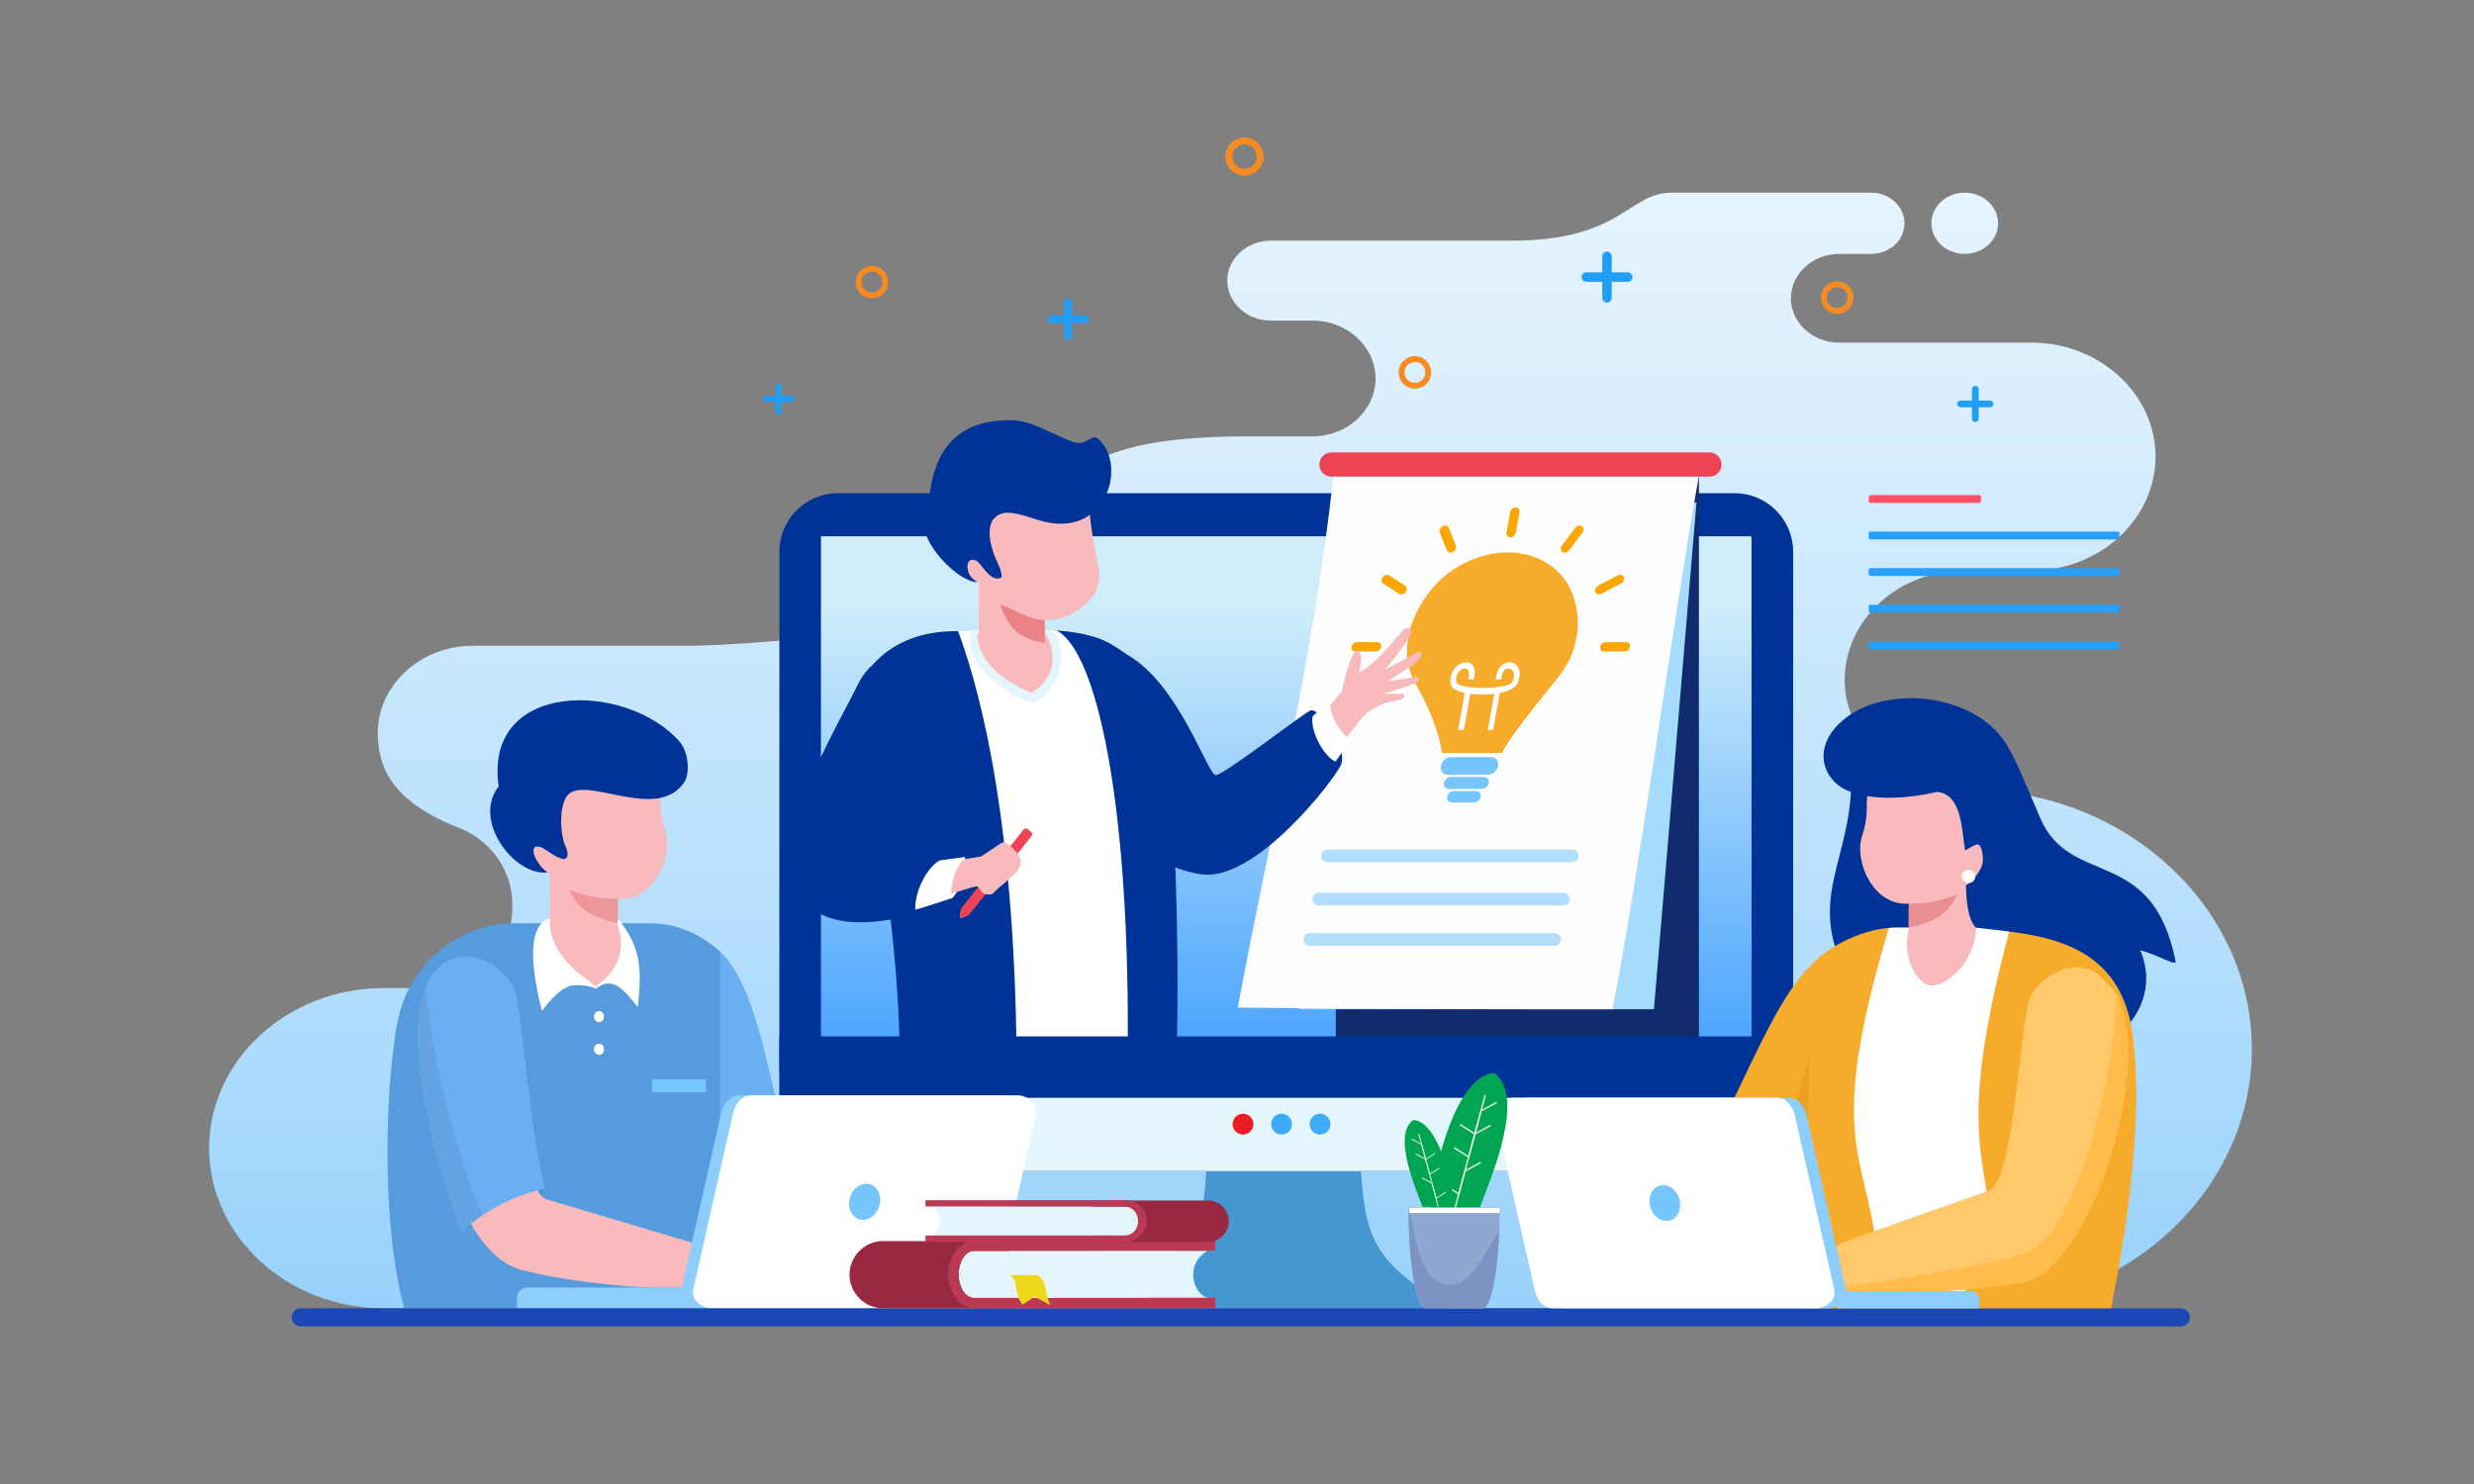 <?xml version="1.0" encoding="utf-8"?>
<!-- Generator: Adobe Illustrator 26.0.1, SVG Export Plug-In . SVG Version: 6.00 Build 0)  -->
<svg version="1.1" id="Layer_1" xmlns="http://www.w3.org/2000/svg" xmlns:xlink="http://www.w3.org/1999/xlink" x="0px" y="0px"
	 viewBox="0 0 3000 1800" style="enable-background:new 0 0 3000 1800;" xml:space="preserve">
<rect x="0" y="0" width="3000" height="1800" fill="#808080" stroke="none"/>
<style type="text/css">
	
		.st0{clip-path:url(#SVGID_00000049929166882039995040000000465621722516227254_);fill:url(#SVGID_00000139980794298981888190000006053267316957465500_);}
	.st1{fill-rule:evenodd;clip-rule:evenodd;fill:#003398;}
	
		.st2{clip-path:url(#SVGID_00000073722538590752626950000015444351460137453446_);fill:url(#SVGID_00000090280658895187043040000010915785514052860578_);}
	.st3{fill-rule:evenodd;clip-rule:evenodd;fill:#102B6E;}
	.st4{fill:none;stroke:#102B6E;stroke-width:0.5;stroke-miterlimit:22.926;}
	.st5{fill-rule:evenodd;clip-rule:evenodd;fill:#4596D1;}
	.st6{fill-rule:evenodd;clip-rule:evenodd;fill:#E4F5FB;}
	.st7{fill-rule:evenodd;clip-rule:evenodd;fill:#EE4354;}
	.st8{fill-rule:evenodd;clip-rule:evenodd;fill:#A5DBFD;}
	.st9{fill-rule:evenodd;clip-rule:evenodd;fill:#FDFDFD;}
	.st10{fill-rule:evenodd;clip-rule:evenodd;fill:#B2DEFC;}
	.st11{fill-rule:evenodd;clip-rule:evenodd;fill:#FFFFFF;}
	.st12{fill-rule:evenodd;clip-rule:evenodd;fill:#F8BABC;}
	.st13{fill-rule:evenodd;clip-rule:evenodd;fill:#EA8287;}
	.st14{fill-rule:evenodd;clip-rule:evenodd;fill:#F7AB2B;}
	.st15{fill-rule:evenodd;clip-rule:evenodd;fill:#76C5FB;}
	.st16{fill-rule:evenodd;clip-rule:evenodd;fill:#FCA700;}
	.st17{fill-rule:evenodd;clip-rule:evenodd;fill:#6AAFF1;}
	.st18{fill-rule:evenodd;clip-rule:evenodd;fill:#ED979B;}
	.st19{fill-rule:evenodd;clip-rule:evenodd;fill:#F7AAAC;}
	.st20{fill-rule:evenodd;clip-rule:evenodd;fill:#E88E92;}
	.st21{fill-rule:evenodd;clip-rule:evenodd;fill:#8CCDFB;}
	.st22{fill-rule:evenodd;clip-rule:evenodd;fill:#1A47B6;}
	.st23{fill-rule:evenodd;clip-rule:evenodd;fill:#ECA01F;}
	.st24{fill-rule:evenodd;clip-rule:evenodd;fill:#EB8E91;}
	.st25{fill-rule:evenodd;clip-rule:evenodd;fill:#FFC86B;}
	.st26{fill-rule:evenodd;clip-rule:evenodd;fill:#FFBC4A;}
	.st27{fill-rule:evenodd;clip-rule:evenodd;fill:#992842;}
	.st28{fill-rule:evenodd;clip-rule:evenodd;fill:#BA3954;}
	.st29{fill-rule:evenodd;clip-rule:evenodd;fill:#EFD817;}
	.st30{fill-rule:evenodd;clip-rule:evenodd;fill:#90A7D1;}
	.st31{fill-rule:evenodd;clip-rule:evenodd;fill:#7C93C3;}
	.st32{fill-rule:evenodd;clip-rule:evenodd;fill:#00A551;}
	.st33{fill:#CBE6D2;}
	.st34{fill-rule:evenodd;clip-rule:evenodd;fill:#64A4E2;}
	.st35{fill-rule:evenodd;clip-rule:evenodd;fill:#EC1C24;}
	.st36{fill-rule:evenodd;clip-rule:evenodd;fill:#3DABF9;}
	.st37{fill-rule:evenodd;clip-rule:evenodd;fill:#FF5269;}
	.st38{fill-rule:evenodd;clip-rule:evenodd;fill:#26A0F8;}
	.st39{fill-rule:evenodd;clip-rule:evenodd;fill:#219EF8;}
	.st40{fill:#F68C21;}
</style>
<g>
	<defs>
		<path id="SVGID_1_" d="M532.46,1198.47h-67.6c-116.23,0-211.32,87.38-211.32,194.18c0,106.8,95.09,194.19,211.32,194.19h1923.56
			c188.21,0,342.19-141.5,342.19-314.44c0-172.94-153.98-314.44-342.19-314.44c-79.57,0-151.55-59.83-151.55-132.95
			c0-73.12,65.11-132.95,144.68-132.95h81.83c82.73,0,150.42-62.2,150.42-138.23c0-76.02-67.69-138.22-150.42-138.22h-233.17
			c-32.22,0-58.57-24.21-58.57-53.81c0-29.6,26.35-53.81,58.57-53.81h38.81c22.23,0,40.42-16.71,40.42-37.13v-0.01
			c0-20.42-18.19-37.14-40.42-37.14h-145.48c0,0-42.6,0-96.24,0c-53.64,0-59.62,58.23-195.12,58.23c-209.46,0-81.77,0-291.23,0
			c-29,0-52.74,21.81-52.74,48.46v0c0,26.65,23.74,48.46,52.74,48.46h50.66c42.02,0,76.41,31.6,76.41,70.22
			c0,38.62-34.39,70.21-76.41,70.21h-76.22c-205.83,0-234.91,49.43-270.95,147.74c-36.05,98.31-401.55,106.23-401.55,106.23H573.29
			c-63.34,0-115.16,47.62-115.16,105.82c0.26,37.83,13.2,81.88,98.18,114.98c38.62,15.04,64.97,51.62,64.97,92.62
			C621.28,1152.67,593.38,1198.47,532.46,1198.47z M2382.45,307.98c-22.33,0-40.42-16.63-40.42-37.13
			c0-20.52,18.09-37.14,40.42-37.14c22.32,0,40.42,16.62,40.42,37.14C2422.86,291.35,2404.77,307.98,2382.45,307.98z"/>
	</defs>
	<clipPath id="SVGID_00000029730728893875428330000001270759185385818250_">
		<use xlink:href="#SVGID_1_"  style="overflow:visible;"/>
	</clipPath>
	
		<linearGradient id="SVGID_00000013903835419899989360000012405201334055933611_" gradientUnits="userSpaceOnUse" x1="1492.074" y1="3267.541" x2="1492.074" y2="75.871">
		<stop  offset="0" style="stop-color:#1E9DF8"/>
		<stop  offset="8.519948e-03" style="stop-color:#209EF8"/>
		<stop  offset="0.373" style="stop-color:#77C4FB"/>
		<stop  offset="0.671" style="stop-color:#B6DFFD"/>
		<stop  offset="0.888" style="stop-color:#DDF0FE"/>
		<stop  offset="1" style="stop-color:#ECF7FF"/>
	</linearGradient>
	
		<rect x="253.54" y="233.7" style="clip-path:url(#SVGID_00000029730728893875428330000001270759185385818250_);fill:url(#SVGID_00000013903835419899989360000012405201334055933611_);" width="2477.07" height="1353.13"/>
</g>
<path class="st1" d="M1015.95,598.22H2103.5c38.98,0,70.88,31.89,70.88,70.88v680.49c0,38.98-31.89,70.88-70.88,70.88H1015.95
	c-38.98,0-70.88-31.9-70.88-70.88V669.09C945.07,630.11,976.96,598.22,1015.95,598.22"/>
<g>
	<defs>
		<path id="SVGID_00000048484170524640928160000006718347921659257522_" d="M996.6,650.46h1126.24c0.6,0,1.1,0.5,1.1,1.1v715.56
			c0,0.6-0.5,1.1-1.1,1.1H996.6c-0.6,0-1.1-0.5-1.1-1.1V651.56C995.51,650.95,996,650.46,996.6,650.46"/>
	</defs>
	<clipPath id="SVGID_00000080205715333102921400000015244592789170733238_">
		<use xlink:href="#SVGID_00000048484170524640928160000006718347921659257522_"  style="overflow:visible;"/>
	</clipPath>
	
		<linearGradient id="SVGID_00000032645639875880337320000008894518424771326893_" gradientUnits="userSpaceOnUse" x1="1559.728" y1="1321.221" x2="1559.728" y2="739.933">
		<stop  offset="0" style="stop-color:#3D9DFF"/>
		<stop  offset="1" style="stop-color:#CEECFA"/>
	</linearGradient>
	
		<rect x="995.51" y="650.46" style="clip-path:url(#SVGID_00000080205715333102921400000015244592789170733238_);fill:url(#SVGID_00000032645639875880337320000008894518424771326893_);" width="1128.44" height="717.76"/>
</g>
<rect x="1620.06" y="578.19" class="st3" width="439.88" height="683.84"/>
<rect x="1620.06" y="578.19" class="st4" width="439.88" height="683.84"/>
<path class="st5" d="M1463.44,1409.52c-4.99,97.29-18.2,121.89-109.74,177.34h202.88h202.89
	c-91.54-55.44-104.75-80.04-109.74-177.34l-93.15-7.9L1463.44,1409.52z"/>
<path class="st6" d="M2174.38,1303v46.58c0,38.98-31.89,70.88-70.88,70.88H1015.95c-38.98,0-70.88-31.9-70.88-70.88V1303H2174.38z"
	/>
<rect x="945.07" y="1257.07" class="st1" width="1229.31" height="74.47"/>
<path class="st7" d="M1614.58,578.19h458.26c8.11,0,14.74-6.63,14.74-14.74c0-8.11-6.63-14.74-14.74-14.74h-458.26
	c-8.11,0-14.74,6.63-14.74,14.74C1599.84,571.56,1606.48,578.19,1614.58,578.19"/>
<polygon class="st8" points="1575.36,1224.15 2005.59,1224.15 2057.19,609.39 1626.26,609.39 "/>
<path class="st9" d="M1616.81,578.19c-24.66,224.98-73.53,416.85-115.85,643.93c151.45,2.03,303.7,2.03,454.35,2.03
	c32.99-167.13,72.91-469.16,104.63-645.96H1616.81z"/>
<path class="st10" d="M1599.06,1083.08h296.75c4.19,0,7.63,3.43,7.63,7.63l0,0c0,4.2-3.43,7.63-7.63,7.63h-296.75
	c-4.2,0-7.63-3.43-7.63-7.63l0,0C1591.43,1086.51,1594.86,1083.08,1599.06,1083.08"/>
<path class="st10" d="M1588.29,1131.92h296.75c4.2,0,7.63,3.43,7.63,7.63v0c0,4.2-3.44,7.63-7.63,7.63h-296.75
	c-4.2,0-7.63-3.43-7.63-7.63v0C1580.66,1135.35,1584.09,1131.92,1588.29,1131.92"/>
<path class="st1" d="M1314.09,916.86c27.95,61.36,62.63,131.67,142.64,143.59c64.9,9.67,159.88-112.5,169.22-132.43
	c9.34-19.93-26.13-71.98-37.57-65.96c-11.45,6.03-105.53,78.66-114.12,78.11c-10.04-0.65-44.29-109.6-106.44-145.46
	C1358.12,789.12,1302.06,890.46,1314.09,916.86"/>
<path class="st1" d="M1159.15,765.54c-39.47,0-73.32,12.13-97.22,36.89c-33.27,34.46,24.54,267.12,28.63,455.8
	c112.23,0,224.46,0,336.69,0c2.03-83.74,0.34-281.15-18.54-423.08c-11.08-17.47-36.81-39.76-62.36-54.34
	C1301.5,755.2,1213.93,765.54,1159.15,765.54"/>
<path class="st11" d="M1281.42,764.68c49.01,26.51,87.23,208.26,86.16,492.39h-135.12c-5.17-297.38-52.09-440.9-70.68-491.54
	C1201.67,762.89,1231.92,760.48,1281.42,764.68"/>
<path class="st6" d="M1178.39,764.43c31.47-2.03,59.1-3.28,99.69-0.02c11.95,16.21,16.4,67.16-24.63,88.22
	C1219.3,846.15,1164.06,800.26,1178.39,764.43"/>
<path class="st11" d="M1281.77,771.07c-2.92-2.9-5.95-5.3-9.09-7.08c1.78,0.13,3.58,0.26,5.41,0.41
	C1279.42,766.22,1280.67,768.48,1281.77,771.07"/>
<path class="st12" d="M1332.55,692.05c5.56,35.32-36.87,62.23-65.67,59.88v16.16l2.88,3.9c16.91,33.33-1.28,59.06-18.76,68.05
	c-27.35-9.81-65.16-34.89-65.77-69.78l1.77-2.16v-61.9c-2.06-0.61-4.29-1.47-6.34-2.67c-6.35-3.7-8.82-12.72-7.12-22.04
	c1.7-9.31,15.24-3.02,15.24-3.02h0c-11.75-27.62-26.79-51.44,3.49-66.79c30.27-15.35,91.33-14.2,91.33-14.2l40.87-3.42
	C1314.57,609.09,1328.87,668.64,1332.55,692.05"/>
<path class="st13" d="M1273.63,752.27c-2.29-0.05-4.55-0.16-6.74-0.34l0,0c-18.16-0.31-37.22-12.64-54.11-18.8
	c0,0,8.56,30.23,30.16,39.76c9.5,4.19,17.72,5.98,23.95,6.67v-27.64l6.53,0.15L1273.63,752.27z"/>
<path class="st1" d="M1207.77,626.52c-14.87,11.6-4.54,42.16-0.33,50.95c4.57,9.55,9.37,21.98,6.06,23.43
	c-12.92,5.64-23.64-17.98-29.75-20.9c-2.05-0.98-5.98-1.45-7.66-0.18c-5.7,4.3-2.59,17.87,3.93,22.42c1.92,1.34,4.87,3.95,4.87,3.95
	c-26.21-0.72-88.35-63.23-58.13-101.52c7.36-75.86,50.97-96.17,101.33-94.88c19.66,0.5,38.08,11.5,57.9,19.89
	c7.83,3.31,14.18,6.89,20.06,7.47c14.43,1.43,17.64-12.12,26.27-4.25c35.42,32.31,8.33,123.96-73.6,97.71
	C1231.94,622.02,1218.27,618.32,1207.77,626.52"/>
<path class="st1" d="M1150.76,868.35c14.42-29.67-1.77-60.71-32.32-73.77h0c-30.56-13.05-63.47,5.41-77.89,35.08
	c-28.3,58.22-110.91,190.58-70.33,256.06c32.92,53.11,122.22,27.53,142.78,22c20.57-5.53,32.97-70.23,32.97-70.23
	s-61.26,1.49-68.14-14.47C1066.42,996.6,1140.65,889.15,1150.76,868.35"/>
<path class="st11" d="M1139.34,1043.61c-17.34,10.36-30.54,40.19-29.42,59.82c4.68-0.9,44.97-14.27,44.97-14.27
	c14.07-15.95,18.75-36.51,15.07-49.65L1139.34,1043.61z"/>
<path class="st7" d="M1245.91,1005.6l4.45,3.49c1.47,1.15,1.73,3.3,0.57,4.76l-75.22,95.14c-1.16,1.46-9.99,5.68-11.45,4.53
	c-1.47-1.15,0.65-10.92,1.8-12.38l75.08-94.96C1242.3,1004.71,1244.44,1004.45,1245.91,1005.6"/>
<path class="st12" d="M1168.32,1042.37l21.24-3.5l24.27-16.1c0,0,3.42-2.75,8.09,0.85c35.28,27.15,4.07,37.12-19.18,61.28
	c-10.78,0.27-9.62,0.31-16.92-9.5c-1.42-1.91-32.45,8.94-32.45,8.94C1152.91,1077.91,1155.43,1056.6,1168.32,1042.37"/>
<path class="st11" d="M1591.62,869.11c-3,18.83,14.56,49.21,27.9,54.6c1.49-2.65,10.41-14.15,16.32-22.98
	c12.69-18.97-17.27-58.62-26.05-49.82L1591.62,869.11z"/>
<path class="st14" d="M1718.92,833.88c13.79,23.94,26.65,55.89,29.46,79.37c0.16,0,0.36,0,0.52,0c24.11,0,48.27,0,72.38,0
	c5.59-11.6,22.64-34.41,38.22-54.29c15.56-19.85,29.66-36.86,29.38-36.75c11.62-14.99,19.03-27.87,23.19-51.14
	c4.16-23.26-1.94-53.13-17.12-71.39c-15.16-18.24-38.66-29.59-66.84-29.59c-28.17,0-55.74,11.35-77.44,29.59
	c-21.7,18.25-38.48,48.17-42.64,71.39c-4.16,23.22-1.37,35.96,4.79,50.92C1715.02,826,1716.35,829.87,1718.92,833.88"/>
<path class="st11" d="M1818.27,809.97c2.45-3.51,5.74-5.76,9.84-6.51c2.69-0.47,5.35-0.05,7.56,1.07c2.29,1.17,4.1,3.04,5.34,5.3
	c1.4,2.61,2.01,5.65,1.77,8.84c-0.16,3.61-1.3,7.31-3.01,10.8c-2.59,5.27-10.89,8.91-21.14,10.99c-2.65,14.96-5.35,29.88-8,44.8
	c-2.17,0-4.34,0-6.51,0c2.61-14.57,5.23-29.13,7.84-43.73c-9.48,1.22-19.93,1.25-29.06,0.07c-2.61,14.56-5.23,29.13-7.8,43.66
	c-2.33,0-4.66,0-6.95,0c2.65-14.92,5.34-29.85,8-44.8c-9.57-2.08-16.48-5.73-17.2-10.99c-0.48-3.5-0.3-7.2,0.81-10.8
	c0.98-3.19,2.65-6.23,4.98-8.84c2.01-2.26,4.5-4.12,7.23-5.3c2.65-1.11,5.42-1.54,7.96-1.07c3.82,0.75,6.35,3.01,7.52,6.51
	c1.28,3.83,0.8,8.59-0.2,12.78c-0.16,0.54-0.28,1.07-0.4,1.61c-2.25-0.18-4.42-0.39-6.63-0.61c0.08-0.5,0.24-1,0.36-1.5
	c0.64-2.65,1.16-6.08,0.32-8.48c-0.56-1.61-1.64-2.54-3.37-2.86c-1.33-0.25-2.82,0-4.18,0.57c-1.56,0.68-3.01,1.75-4.14,3.04
	c-1.4,1.54-2.37,3.33-2.93,5.19c-0.76,2.43-0.8,4.94-0.52,7.26c1.36,9.88,63.2,9.87,68.08,0c1.15-2.33,1.95-4.83,2.09-7.26
	c0.1-1.86-0.2-3.65-1-5.19c-0.68-1.29-1.73-2.36-3.1-3.04c-1.13-0.57-2.53-0.82-3.98-0.57c-1.81,0.32-3.3,1.25-4.38,2.86
	c-1.69,2.4-2.41,5.83-2.73,8.48c-0.04,0.5-0.12,1-0.16,1.5c-2.33,0.21-4.58,0.43-6.83,0.61c0.04-0.54,0.14-1.07,0.2-1.61
	C1814.39,818.56,1815.62,813.8,1818.27,809.97"/>
<path class="st15" d="M1759.88,918.22c15.96,0,31.95,0,47.95,0c5.95,0,9.89,4.87,8.84,10.77l0,0c-1.08,5.91-6.75,10.77-12.7,10.77
	c-16,0-31.99,0-47.95,0c-5.91,0-9.93-4.87-8.84-10.77l0,0C1748.22,923.08,1753.97,918.22,1759.88,918.22"/>
<path class="st15" d="M1759.55,942.41c13.3,0,26.61,0,39.95,0c3.98,0,6.63,3.29,5.91,7.26l0,0c-0.68,4.01-4.54,7.26-8.52,7.26
	c-13.34,0-26.65,0-39.95,0c-4.02,0-6.67-3.26-5.99-7.26l0,0C1751.68,945.7,1755.54,942.41,1759.55,942.41"/>
<path class="st15" d="M1763.01,959.55c8.92,0,17.84,0,26.81,0c3.82,0,6.43,3.11,5.71,6.94l0,0c-0.68,3.83-4.38,6.94-8.16,6.94
	c-8.96,0-17.93,0-26.85,0c-3.82,0-6.39-3.11-5.71-6.94l0,0C1755.54,962.66,1759.19,959.55,1763.01,959.55"/>
<path class="st16" d="M1918.31,638.24L1918.31,638.24c2.45,1.54,2.71,5.06,0.68,7.73c-5.45,7.17-10.88,14.3-16.27,21.47
	c-2.04,2.7-5.67,3.65-8.08,2.08l0,0c-2.41-1.54-2.76-5.04-0.72-7.73c5.4-7.15,10.82-14.31,16.24-21.47
	C1912.2,637.6,1915.85,636.66,1918.31,638.24 M1749.43,638.24L1749.43,638.24c2.98-1.57,6.28-0.65,7.36,2.08
	c2.82,7.15,5.67,14.32,8.56,21.47c1.08,2.68-0.48,6.19-3.5,7.73l0,0c-2.97,1.57-6.28,0.63-7.36-2.08
	c-2.86-7.17-5.72-14.31-8.56-21.47C1744.87,643.29,1746.41,639.78,1749.43,638.24z M1676.52,700.04L1676.52,700.04
	c2.05-2.68,5.72-3.63,8.12-2.07c6.4,4.13,12.82,8.3,19.25,12.42c2.41,1.54,2.69,5.05,0.72,7.73l0,0c-2.09,2.72-5.75,3.65-8.2,2.07
	c-6.39-4.11-12.83-8.22-19.21-12.38C1674.79,706.23,1674.47,702.76,1676.52,700.04z M1969.02,700.04L1969.02,700.04
	c1.09,2.72-0.49,6.18-3.5,7.77c-7.88,4.14-15.79,8.27-23.63,12.38c-3.01,1.58-6.35,0.65-7.4-2.07l0,0
	c-1.09-2.68,0.49-6.18,3.45-7.73c7.88-4.1,15.79-8.29,23.67-12.42C1964.59,696.41,1967.94,697.36,1969.02,700.04z M1976.54,784.49
	L1976.54,784.49c-0.56,3.11-3.58,5.69-6.71,5.69c-8.28,0-16.52,0-24.8,0c-3.13,0-5.22-2.58-4.66-5.69l0,0
	c0.57-3.11,3.54-5.65,6.71-5.65c8.24,0,16.48,0,24.76,0C1974.97,778.84,1977.1,781.38,1976.54,784.49z M1674.92,784.49
	L1674.92,784.49c-0.56,3.11-3.58,5.69-6.71,5.69c-8.28,0-16.56,0-24.8,0c-3.09,0-5.14-2.58-4.58-5.69l0,0
	c0.56-3.11,3.54-5.65,6.63-5.65c8.24,0,16.52,0,24.8,0C1673.39,778.84,1675.48,781.38,1674.92,784.49z M1837.92,615.59
	L1837.92,615.59c3.1,0,5.18,2.57,4.62,5.69c-1.49,8.27-2.97,16.53-4.42,24.8c-0.55,3.12-3.58,5.66-6.67,5.66l0,0
	c-3.18,0-5.21-2.54-4.66-5.66c1.46-8.26,2.93-16.53,4.42-24.8C1831.77,618.16,1834.79,615.59,1837.92,615.59z"/>
<path class="st12" d="M1626.94,839.31c1.87-8.65,9.73-42.86,16.11-48.61c3.26-2.93,4.03-1.61,5.48,0.26
	c1.26,1.63,2.34,6.06,1.98,9.09c-0.75,6.34-1.24,12.12-2.2,15.54c19.29-10.1,37.77-33.77,51.88-49.98
	c5.73-6.59,14.85-5.88,9.34,5.88c-4.51,9.62-30.26,41.01-30.26,41.01l38.41-20.79c6.76-3.66,6.72,4.65,3.49,8.15
	c-5.29,5.73-38.29,26.35-38.29,26.35l36.16-5.3c0,0,3.69,3.87-0.8,6.57c-4.5,2.7-39.17,13.84-39.17,13.84l23.42,0.46
	c0,0,2.2,4.73-3.72,6.58c-3.15,0.99-11.32,1.93-19.13,4.51c-6.83,2.25-13.42,6.12-15.9,7.61c-13.85,8.31-20.42,22.04-30.25,33.58
	c-5.32-4.08-18.7-19.64-20.61-38.78L1626.94,839.31z"/>
<path class="st17" d="M873.33,1154.12c73.46,70.52,58.82,306.63,152.18,336.05c0,0,66.68,15.41,62.19,35
	c-4.5,19.6-13.18,26.99-13.18,26.99s-78.55,7.15-144.53-6.67c-37.11-7.77-42.59-56.63-56.66-62.3
	c-39.09-15.74-59.8-173.85-59.8-173.85L873.33,1154.12z"/>
<g>
	<defs>
		<path id="SVGID_00000168109949362878374080000011382745512284679574_" d="M786.82,1119.87H624.52
			c-71.22,0-130.84,52.5-142.62,120.96c-1.23,0-6.59,45.18-6.97,49.12c-8.01,84.5-8.63,207.96,15.16,296.87h381.6l1.64-209.68
			v-223.02C848.14,1132.78,822.11,1119.87,786.82,1119.87"/>
	</defs>
	
		<use xlink:href="#SVGID_00000168109949362878374080000011382745512284679574_"  style="overflow:visible;fill-rule:evenodd;clip-rule:evenodd;fill:#569BDD;"/>
	<clipPath id="SVGID_00000172401230129162217710000011259380583926192303_">
		<use xlink:href="#SVGID_00000168109949362878374080000011382745512284679574_"  style="overflow:visible;"/>
	</clipPath>
</g>
<path class="st12" d="M800.74,966.29c-0.67,15.27,1.68,28.95,5.29,39.3c11.33,32.49-13.47,88.39-56.87,84.68l0.15,29.6h-0.68
	c19.21,22.57-4.48,76.11-26.29,76.28c-18.81,0.14-53.26-40.46-55.67-76.28v-60.69c-2.14-0.66-2.23-0.24-6.59-2.9
	c-4.36-2.66-26.3-24.34-24.53-34.46c1.77-10.12,21.97-11.29,21.97-11.29l4.66-4.1c-12.19-30-21.46-30.54,9.95-47.21
	c31.42-16.67,94.78-15.42,94.78-15.42l32.79,9.83L800.74,966.29z"/>
<path class="st18" d="M749.16,1090.33l0.15,29.24c-6.38-0.94-16.84-3.35-30.02-9.44c-22.41-10.36-28.75-30.76-28.75-30.76
	c17.53,6.7,33.73,10.48,52.58,10.82L749.16,1090.33z"/>
<path class="st19" d="M959.12,1421.99c0,0,44.85-0.43,59.37,5.07c14.51,5.5,19.75,13.07,19.75,13.07l14.83,3.71
	c0,0,2.8,11.11,0,11.11c-2.8,0-81.53,7.41-81.53,7.41l-16.78-2.16c0,0,5.5-25.11,3.73-30c-1.77-4.89-10.2-10.4-10.2-10.4
	L959.12,1421.99z"/>
<path class="st12" d="M607.07,1221.43c-15.43-34.27-51.47-74.03-68.28-40.41l0,0c-19.89,19.89-24.08,22.64-24.55,49.05
	c-1.46,81.69,29.54,287.39,119,310.47c47.96,12.37,129.72,22.98,183.55,21.13c21.74-0.74,45.7,7.71,54.23,1.31
	c29.64-22.23-3.62-47.36-3.62-47.36s-186.13-55.31-205.07-61.08C630.93,1444.98,617.89,1245.45,607.07,1221.43"/>
<path class="st20" d="M878.84,1484.15c0,0-9.15,12.69-11.24,29.72c-2.09,17.03,1.79,25.9,1.79,25.9
	c44.92,3.6,135.13,0.22,134.96,0.19c-3.03-0.46,4.2-6.93-5.47-11.9c-6.95-3.58-29.85-4.72-37.9-10.08
	C925.25,1494.24,901.22,1498.9,878.84,1484.15"/>
<path class="st21" d="M896.9,1328.56h322.4c12.43,0,25.35,10.48,22.61,22.6l-48.18,213.08c-2.74,12.13-10.17,22.61-22.61,22.61
	h-322.4c-12.43,0-25.35-10.48-22.61-22.61l48.18-213.08C877.03,1339.04,884.46,1328.56,896.9,1328.56"/>
<path class="st11" d="M911.35,1328.56h322.4c12.44,0,25.35,10.48,22.61,22.6l-48.18,213.08c-2.74,12.13-10.17,22.61-22.61,22.61
	h-322.4c-12.43,0-25.35-10.48-22.61-22.61l48.18-213.08C891.48,1339.04,898.91,1328.56,911.35,1328.56"/>
<path class="st15" d="M1055.26,1436.54c9.74,3.13,14.6,15.15,10.84,26.84c-3.76,11.69-14.7,18.63-24.45,15.5
	c-9.74-3.13-14.59-15.15-10.84-26.84C1034.58,1440.35,1045.52,1433.41,1055.26,1436.54"/>
<path class="st21" d="M639.34,1561.68h190.18l18.05,25.18H626.75v-12.59C626.75,1567.34,632.43,1561.68,639.34,1561.68"/>
<path class="st1" d="M686.04,967.74c-9.23,17.38-5.21,48.26-0.82,57.43c6.28,13.13,1.65,18.38-3.83,16.51
	c-12.16-4.16-15.81-9.48-24.92-13.83c-2.14-1.02-6.52-1.82-8-0.19c-6.05,6.69,7.24,25.5,15.35,30.53
	c-39.73,4.69-91.85-62.82-59.11-104.31c-18.65-129.44,154.94-127.69,219.31-54.36c11.11,12.65,12.66,38.75,5.96,48.94
	c-30.52,46.39-108.46-1.61-136.53,12.12C690.31,962.12,687.79,964.44,686.04,967.74"/>
<path class="st22" d="M364.69,1586.86h2279.8c6.05,0,11,4.95,11,11c0,6.04-4.95,10.99-11,10.99H364.69c-6.05,0-11-4.95-11-10.99
	C353.7,1591.81,358.65,1586.86,364.69,1586.86"/>
<path class="st14" d="M2196.32,1170.57c-72.62,69.71-119.92,285.27-212.21,314.35c0,0-8.57,21.6-4.13,40.97
	c4.45,19.38,13.03,26.68,13.03,26.68s77.65,7.07,142.88-6.59c36.69-7.68,42.1-55.99,56.01-61.59
	c38.64-15.56,59.12-171.86,59.12-171.86L2196.32,1170.57z"/>
<path class="st23" d="M1978.71,1513.43c-0.03,4.1-1.42,0.71,1.28,12.46c2.69,11.75,13.02,26.68,13.02,26.68s77.65,7.06,142.88-6.59
	c36.68-7.68,53.7-37.2,67.6-42.8c16.8-6.76,8.04-139.32,20.57-153.7l1.83-8.17l-26.71-84.36c0,0-39.76,203.47-118.99,227.99
	C2000.95,1509.47,1997.18,1509.2,1978.71,1513.43"/>
<path class="st1" d="M2242.31,908.27c18.73,136.64-73.09,178.8,16.81,305.17c0,0,55.06-60.61,78.65-64.89
	c23.58-4.28,26.72-78.43,26.72-82.23c0-3.8-20.99-151.62-20.99-151.62L2242.31,908.27z"/>
<g>
	<defs>
		<path id="SVGID_00000157285686183611568200000012893460164989961379_" d="M2297.58,1125.23h140.04
			c70.4,0,134.58,48.71,146.23,116.39c23.24,129.59-22.57,333.28-23.73,345.22h-366.61l-1.62-207.28l4.42-208.99
			C2218.04,1146.28,2262.69,1125.23,2297.58,1125.23"/>
	</defs>
	
		<use xlink:href="#SVGID_00000157285686183611568200000012893460164989961379_"  style="overflow:visible;fill-rule:evenodd;clip-rule:evenodd;fill:#F7AB2B;"/>
	<clipPath id="SVGID_00000139267072088805137660000017816871587746603654_">
		<use xlink:href="#SVGID_00000157285686183611568200000012893460164989961379_"  style="overflow:visible;"/>
	</clipPath>
</g>
<path class="st11" d="M2396.19,1125.23c-22.79,63.53-52.64,20.96-81.69,0c-5.64,0-14.84-0.38-24.06,0.28
	c-81.7,272.91-21.48,272.91-12.75,412.86l79.93,40.15c17.82-10.85,42.28-20.63,60.1-31.48c2.74-142.38-54.8-143.48,19.91-421.81
	H2396.19z"/>
<path class="st12" d="M2263.66,973.41c0.66,15.1-1.66,28.62-5.23,38.85c-11.2,32.12,13.32,87.38,56.22,83.71l-0.15,29.26h0.67
	c-10.63,35.72,10.31,69.58,26.66,70.28c14.51,0.62,52.38-22.52,54.36-70.28l-4.25-47.76c2.12-0.66,6.45-9.8,10.76-12.42
	c4.31-2.63,9.05-13.66,7.31-23.67c-1.75-10-10.6-30.85-10.6-30.85c12.05-29.66,22.44-27.62-8.62-44.1
	c-31.06-16.48-93.7-15.24-93.7-15.24l-32.42,9.72L2263.66,973.41z"/>
<path class="st24" d="M2314.65,1096.04l-0.15,28.9c6.3-0.93,16.64-3.31,29.68-9.33c22.15-10.24,28.42-30.41,28.42-30.41
	c-17.32,6.63-33.35,10.36-51.98,10.7L2314.65,1096.04z"/>
<path class="st19" d="M2107.09,1423.9c0,0-44.34-0.42-58.69,5.01c-14.35,5.43-19.52,12.92-19.52,12.92l-14.65,3.66
	c0,0-2.77,10.99,0,10.99c2.77,0,80.6,7.33,80.6,7.33l16.58-2.14c0,0-5.44-24.83-3.69-29.66c1.75-4.83,10.08-10.27,10.08-10.27
	L2107.09,1423.9z"/>
<path class="st25" d="M2461.12,1211.69c15.26-33.88,60.7-52.28,86.98-26v0c19.66,19.66,23.8,22.38,24.27,48.49
	c1.44,80.75-31.57,308.19-121.89,321.78c-49.54,7.46-130.36,15.38-183.57,13.55c-21.49-0.73-38.81,0.1-47.23-6.22
	c-29.31-21.98,12.55-55.42,12.55-55.42s160.16-57.49,178.88-63.2C2442.14,1435.2,2450.42,1235.44,2461.12,1211.69"/>
<path class="st26" d="M2565.5,1206.58c49.21,71.86-27.12,336.91-115.03,349.38c-49.6,7.04-130.36,15.37-183.57,13.54
	c-21.49-0.73-38.8,0.11-47.23-6.22c0,0,158.18-20.25,233.29-41.92C2520.74,1501.8,2567.79,1285.77,2565.5,1206.58"/>
<path class="st20" d="M2186.46,1485.34c0,0,9.05,12.54,11.12,29.38c2.07,16.83-1.77,25.6-1.77,25.6
	c-44.41,3.57-133.58,0.22-133.41,0.19c3-0.45-4.15-6.85,5.41-11.76c6.87-3.53,29.51-4.67,37.46-9.96
	C2140.57,1495.32,2164.33,1499.92,2186.46,1485.34"/>
<path class="st21" d="M2168.6,1331.54h-318.71c-12.29,0-25.06,10.36-22.35,22.35l47.62,210.64c2.71,11.99,10.06,22.35,22.35,22.35
	h318.71c12.29,0,25.06-10.36,22.35-22.35l-47.62-210.64C2188.24,1341.9,2180.89,1331.54,2168.6,1331.54"/>
<path class="st11" d="M2154.32,1331.54h-318.71c-12.29,0-25.06,10.36-22.35,22.35l47.62,210.64c2.71,11.99,10.06,22.35,22.35,22.35
	h318.71c12.29,0,25.06-10.36,22.35-22.35l-47.62-210.64C2173.95,1341.9,2166.61,1331.54,2154.32,1331.54"/>
<path class="st15" d="M2012.05,1438.28c-9.63,3.09-14.43,14.97-10.71,26.53c3.72,11.55,14.53,18.42,24.17,15.32
	c9.63-3.1,14.43-14.98,10.71-26.53C2032.5,1442.04,2021.68,1435.18,2012.05,1438.28"/>
<path class="st21" d="M2389.79,1566.01h-161.84v20.87h172.27v-10.44C2400.23,1570.7,2395.53,1566.01,2389.79,1566.01"/>
<path class="st27" d="M1070.91,1505.32h125.27c22.43,0,40.77,18.35,40.77,40.77c0,22.42-18.34,40.77-40.77,40.77h-125.27
	c-22.42,0-40.77-18.35-40.77-40.77C1030.14,1523.67,1048.48,1505.32,1070.91,1505.32"/>
<path class="st6" d="M1181.1,1574.35c94.38,0,188.75,0,283.13,0c-18.32-5.88-27.49-41.64,0-57.08H1181.1
	c-10.23,0-18.63,12.86-18.63,28.54C1162.48,1561.49,1170.87,1574.35,1181.1,1574.35"/>
<path class="st28" d="M1473.78,1586.86h-293.7c-14.74,0-30.32-18.72-30.32-41.3c0-22.58,15.58-40.8,30.32-40.8h293.7l-0.14,12.3
	l-292.54,0.21c-10.23,0.01-18.63,12.86-18.63,28.54c0,15.68,8.39,28.54,18.63,28.54l292.54-0.21L1473.78,1586.86z"/>
<path class="st29" d="M1224.18,1546.65c12.15,0,21,0,33.15,0c12.72,4.82,9.05,23.91,16.6,36.41l-19.58-10.32l-14.21,9.67
	C1229.13,1571.07,1235.42,1551.73,1224.18,1546.65"/>
<path class="st27" d="M1464.85,1456.13h-121.2c-13.82,0-25.12,11.31-25.12,25.13l0,0c0,13.82,11.31,25.13,25.12,25.13h121.2
	c13.82,0,25.13-11.31,25.13-25.13l0,0C1489.98,1467.43,1478.67,1456.13,1464.85,1456.13"/>
<path class="st6" d="M1364.82,1498.67H1130.1c9.16-3.76,16.53-22.26,0-35.18h234.72c8.48,0,15.44,7.93,15.44,17.59
	C1380.27,1490.74,1373.31,1498.67,1364.82,1498.67"/>
<path class="st28" d="M1122.18,1506.38h243.49c12.22,0,25.13-11.54,25.13-25.45c0-13.92-12.92-25.15-25.13-25.15h-243.49l0.11,7.58
	l242.53,0.13c8.48,0,15.44,7.93,15.44,17.59c0,9.67-6.96,17.59-15.44,17.59l-242.53-0.13L1122.18,1506.38z"/>
<path class="st30" d="M1818.46,1464.55c0,67.27-9.16,122.31-20.36,122.31h-69.72c-11.2,0-20.36-55.04-20.36-122.31H1818.46z"/>
<path class="st31" d="M1817.97,1491.37c-2.05,54.48-10.19,95.49-19.86,95.49h-69.72c-11.13,0-20.24-54.33-20.36-121.01l0.63-0.94
	c0,0,11.38,75.48,30.66,87.21c19.28,11.73,35.2,9.22,55.74-21.79C1803.83,1517.09,1811.76,1503.08,1817.97,1491.37"/>
<path class="st32" d="M1734.71,1464.55c4.16-52.1,32.21-160.58,77.2-163.01c39.17,28.55-4.51,127.92-17.34,163.01H1734.71z"/>
<rect x="1712.09" y="1395.15" transform="matrix(0.258 -0.966 0.966 0.258 -25.876 2758.567)" class="st33" width="141.63" height="1.96"/>
<polygon class="st33" points="1751.57,1436.12 1768.38,1446.74 1775.6,1419.69 1795.01,1409.1 1795.95,1410.82 1777.28,1421 
	1769.58,1449.81 1750.53,1437.78 "/>
<polygon class="st33" points="1763.61,1391.19 1780.42,1401.81 1787.64,1374.76 1807.05,1364.17 1807.99,1365.89 1789.32,1376.07 
	1781.62,1404.88 1762.57,1392.85 "/>
<polygon class="st33" points="1771.09,1363.26 1787.9,1373.88 1795.12,1346.83 1814.54,1336.24 1815.47,1337.96 1796.8,1348.14 
	1789.11,1376.95 1770.05,1364.91 "/>
<path class="st32" d="M1763.63,1463.91c-2.69-33.7-20.84-103.88-49.94-105.45c-25.34,18.47,2.92,82.75,11.22,105.45H1763.63z"/>
<rect x="1731.82" y="1373.84" transform="matrix(0.966 -0.258 0.258 0.966 -307.602 495)" class="st33" width="1.27" height="91.62"/>
<polygon class="st33" points="1752.72,1445.52 1741.85,1452.4 1737.18,1434.89 1724.62,1428.04 1724.01,1429.16 1736.09,1435.74 
	1741.07,1454.38 1753.4,1446.59 "/>
<polygon class="st33" points="1744.93,1416.46 1734.06,1423.33 1729.39,1405.83 1716.83,1398.98 1716.23,1400.09 1728.31,1406.67 
	1733.28,1425.32 1745.61,1417.53 "/>
<polygon class="st33" points="1740.09,1398.39 1729.22,1405.26 1724.55,1387.76 1711.99,1380.91 1711.38,1382.02 1723.46,1388.61 
	1728.44,1407.25 1740.77,1399.46 "/>
<rect x="1708.66" y="1464.92" class="st11" width="109.78" height="6.36"/>
<path class="st17" d="M623.81,1200.58c-14.46-32.1-54.62-51.01-82.7-34.38c-9.56,5.66-21.63,18.1-25.75,33.33
	c-19.95,73.58,26.22,250.11,44.06,294.32c46.29-41.23,91.14-49.74,101.56-52.18C642.97,1379.12,632.54,1219.97,623.81,1200.58"/>
<path class="st34" d="M517.01,1195.64c-32.48,71.69,18.65,239.33,42.41,298.21c8.59-7.65,17.29-14.34,25.84-20.17
	C550.64,1397.75,519.33,1257.05,517.01,1195.64"/>
<path class="st5" d="M660.98,1441.67c0,0-0.67,4.41-2.55,5.96c-1.88,1.54-2.9,2.29-2.9,2.29l-3.06-6.25L660.98,1441.67z"/>
<path class="st11" d="M726.35,1265.89c-3.37,0-6.11,3.05-6.11,6.83c0,3.77,2.74,6.83,6.11,6.83c3.38,0,6.11-3.06,6.11-6.83
	C732.46,1268.94,729.72,1265.89,726.35,1265.89 M726.35,1226.29c-3.37,0-6.11,3.06-6.11,6.83c0,3.77,2.74,6.83,6.11,6.83
	c3.38,0,6.11-3.06,6.11-6.83C732.46,1229.35,729.72,1226.29,726.35,1226.29z M749.31,1123.55c12.28,34.77-8.04,60.8-26.97,72.59
	c-29.36-21.29-55.75-42.05-55.75-82.09c0,0-10.13-0.21-16.7,17.75c-10.85,29.09,7.33,94.41,7.33,94.41s20.4-29.48,37.35-31.07
	c16.96-1.59,27.96,4.13,27.96,4.13c21.69-17.78,36.47,5.26,50.99,22.15c4.57-43.08,4.6-73.33-24.25-106.67
	C749.28,1116.8,748.92,1122.44,749.31,1123.55z"/>
<rect x="790.72" y="1309.06" class="st15" width="65.27" height="15.86"/>
<path class="st35" d="M1507.28,1350.88c6.97,0,12.62,5.65,12.62,12.62c0,6.97-5.65,12.63-12.62,12.63
	c-6.97,0-12.62-5.65-12.62-12.63C1494.66,1356.53,1500.31,1350.88,1507.28,1350.88"/>
<path class="st36" d="M1554.01,1350.88c6.97,0,12.62,5.65,12.62,12.62c0,6.97-5.65,12.63-12.62,12.63
	c-6.97,0-12.62-5.65-12.62-12.63C1541.39,1356.53,1547.04,1350.88,1554.01,1350.88"/>
<path class="st36" d="M1600.74,1350.88c6.97,0,12.62,5.65,12.62,12.62c0,6.97-5.65,12.63-12.62,12.63
	c-6.97,0-12.62-5.65-12.62-12.63C1588.12,1356.53,1593.77,1350.88,1600.74,1350.88"/>
<path class="st37" d="M2267.95,600.47h132.31c1.06,0,1.93,0.87,1.93,1.93v5.63c0,1.06-0.87,1.93-1.93,1.93h-132.31
	c-1.06,0-1.93-0.87-1.93-1.93v-5.63C2266.02,601.34,2266.89,600.47,2267.95,600.47"/>
<path class="st38" d="M2267.95,644.81h300.16c1.07,0,1.93,0.87,1.93,1.93v5.64c0,1.06-0.87,1.93-1.93,1.93h-300.16
	c-1.07,0-1.93-0.87-1.93-1.93v-5.64C2266.02,645.68,2266.88,644.81,2267.95,644.81"/>
<path class="st38" d="M2267.95,689.15h300.16c1.07,0,1.93,0.87,1.93,1.93v5.63c0,1.07-0.87,1.93-1.93,1.93h-300.16
	c-1.07,0-1.93-0.87-1.93-1.93v-5.63C2266.02,690.02,2266.88,689.15,2267.95,689.15"/>
<path class="st38" d="M2267.95,733.48h300.16c1.07,0,1.93,0.87,1.93,1.94v5.63c0,1.07-0.87,1.93-1.93,1.93h-300.16
	c-1.07,0-1.93-0.87-1.93-1.93v-5.63C2266.02,734.35,2266.88,733.48,2267.95,733.48"/>
<path class="st38" d="M2267.95,777.82h300.16c1.07,0,1.93,0.87,1.93,1.93v5.64c0,1.06-0.87,1.93-1.93,1.93h-300.16
	c-1.07,0-1.93-0.87-1.93-1.93v-5.64C2266.02,778.69,2266.88,777.82,2267.95,777.82"/>
<path class="st10" d="M1609.79,1030.52h296.75c4.2,0,7.63,3.43,7.63,7.63v0c0,4.2-3.43,7.63-7.63,7.63h-296.75
	c-4.2,0-7.63-3.43-7.63-7.63v0C1602.16,1033.95,1605.59,1030.52,1609.79,1030.52"/>
<path class="st1" d="M2348.55,960.49c0,0-74.58,19.52-116.59-5.94c-27.56-19.11-30.68-57.81,9.71-86.35
	c52.03-36.76,151.84-25.94,190.13,32.66c13.36,20.45,26.72,55.99,42.58,92.22c36.88,84.23,135.61,31.61,163.79,172.97
	c1.3,6.54-22.19-8.21-42.96-13.54c19.93,46.39-6.52,80.85-11.67,87.28c-22.42-102.37-115.72-106.35-187.35-114.56
	c-10.63-9.83-12.09-37.51-12.18-51.33c0,0,21.57-15.17,20.51-32.79c-1.06-17.62-6.03-17.16-8.04-16.73
	c-2.02,0.42-13.55,7.13-13.55,7.13C2378.83,1008.63,2379.76,963.03,2348.55,960.49"/>
<path class="st11" d="M2387.16,1054.71c4.52,0,8.19,3.67,8.19,8.19c0,4.52-3.67,8.19-8.19,8.19c-4.53,0-8.19-3.66-8.19-8.19
	C2378.97,1058.37,2382.63,1054.71,2387.16,1054.71"/>
<path class="st39" d="M1948.67,305.13L1948.67,305.13c3.17,0,5.76,2.59,5.76,5.76v50.35c0,3.17-2.59,5.76-5.76,5.76l0,0
	c-3.17,0-5.76-2.59-5.76-5.76v-50.35C1942.91,307.72,1945.5,305.13,1948.67,305.13"/>
<path class="st39" d="M1979.6,336.06L1979.6,336.06c0,3.17-2.59,5.76-5.76,5.76h-50.35c-3.17,0-5.76-2.59-5.76-5.76l0,0
	c0-3.17,2.59-5.76,5.76-5.76h50.35C1977.01,330.3,1979.6,332.89,1979.6,336.06"/>
<path class="st39" d="M1295.04,362.04L1295.04,362.04c2.58,0,4.68,2.11,4.68,4.68v40.95c0,2.58-2.11,4.68-4.68,4.68l0,0
	c-2.58,0-4.68-2.11-4.68-4.68v-40.95C1290.35,364.15,1292.46,362.04,1295.04,362.04"/>
<path class="st39" d="M1320.2,387.2L1320.2,387.2c0,2.58-2.11,4.68-4.69,4.68h-40.95c-2.58,0-4.68-2.11-4.68-4.68v0
	c0-2.58,2.11-4.68,4.68-4.68h40.95C1318.09,382.51,1320.2,384.62,1320.2,387.2"/>
<path class="st40" d="M1519.56,179.41c-2.68-2.68-6.39-4.34-10.48-4.34c-4.11,0-7.81,1.65-10.48,4.33l-0.02,0.01
	c-2.67,2.67-4.33,6.38-4.33,10.48c0,4.09,1.66,7.8,4.34,10.48v0.02c2.67,2.67,6.38,4.33,10.48,4.33c4.09,0,7.8-1.66,10.48-4.34
	c2.68-2.68,4.34-6.39,4.34-10.48c0-4.11-1.65-7.81-4.33-10.48H1519.56z M1509.08,166.8c6.38,0,12.15,2.59,16.33,6.76l-0.01,0.01
	c4.19,4.19,6.77,9.96,6.77,16.32c0,6.38-2.58,12.15-6.77,16.33c-4.18,4.18-9.95,6.77-16.33,6.77c-6.36,0-12.13-2.59-16.32-6.77
	l-0.01,0.01c-4.18-4.18-6.77-9.95-6.77-16.33c0-6.36,2.59-12.13,6.77-16.32l0.01,0l0.01-0.01
	C1496.95,169.38,1502.72,166.8,1509.08,166.8z"/>
<path class="st40" d="M1724.66,442.76c-2.29-2.29-5.45-3.71-8.95-3.71c-3.5,0-6.67,1.41-8.95,3.69l-0.01,0.01
	c-2.28,2.28-3.69,5.44-3.69,8.95c0,3.49,1.42,6.66,3.71,8.95v0.02c2.28,2.28,5.44,3.69,8.95,3.69c3.5,0,6.66-1.42,8.95-3.71
	c2.29-2.29,3.71-5.45,3.71-8.95c0-3.5-1.41-6.67-3.69-8.95H1724.66z M1715.71,432c5.44,0,10.37,2.21,13.94,5.77l-0.01,0.01
	c3.57,3.57,5.79,8.5,5.79,13.93c0,5.44-2.21,10.37-5.78,13.94c-3.57,3.57-8.5,5.77-13.94,5.77c-5.43,0-10.36-2.21-13.93-5.78l0,0.01
	c-3.57-3.57-5.78-8.5-5.78-13.94c0-5.43,2.21-10.35,5.78-13.92l0-0.01l0.01-0.01C1705.36,434.21,1710.29,432,1715.71,432z"/>
<path class="st40" d="M2236.74,352.01c-2.29-2.29-5.45-3.71-8.95-3.71c-3.5,0-6.67,1.41-8.95,3.69l-0.01,0.01
	c-2.28,2.28-3.69,5.44-3.69,8.95c0,3.5,1.42,6.66,3.71,8.95v0.01c2.28,2.28,5.45,3.69,8.95,3.69c3.5,0,6.66-1.42,8.95-3.71
	c2.29-2.29,3.71-5.45,3.71-8.95c0-3.51-1.41-6.67-3.69-8.95H2236.74z M2227.79,341.25c5.45,0,10.37,2.21,13.94,5.78l-0.01,0
	c3.57,3.58,5.78,8.5,5.78,13.93c0,5.44-2.21,10.37-5.77,13.94c-3.57,3.57-8.49,5.78-13.94,5.78c-5.43,0-10.36-2.21-13.93-5.78
	l-0.01,0.01c-3.57-3.57-5.77-8.5-5.77-13.94c0-5.43,2.21-10.35,5.77-13.92l0.01-0.01l0.01,0
	C2217.44,343.45,2222.36,341.25,2227.79,341.25z"/>
<path class="st40" d="M1066.26,333.24c-2.29-2.29-5.45-3.71-8.95-3.71c-3.5,0-6.67,1.41-8.95,3.69l-0.01,0.01
	c-2.28,2.28-3.69,5.44-3.69,8.95c0,3.49,1.42,6.66,3.71,8.95v0.01c2.28,2.28,5.45,3.69,8.95,3.69c3.5,0,6.66-1.42,8.95-3.71
	c2.29-2.29,3.71-5.45,3.71-8.95c0-3.5-1.41-6.67-3.69-8.95H1066.26z M1057.31,322.48c5.44,0,10.37,2.21,13.94,5.77l-0.01,0.01
	c3.57,3.57,5.78,8.5,5.78,13.93c0,5.44-2.21,10.37-5.77,13.94c-3.57,3.57-8.5,5.77-13.94,5.77c-5.43,0-10.36-2.21-13.93-5.78
	l-0.01,0.01c-3.57-3.57-5.77-8.5-5.77-13.94c0-5.43,2.21-10.35,5.77-13.92l0.01-0.01l0.01-0.01
	C1046.96,324.68,1051.88,322.48,1057.31,322.48z"/>
<path class="st39" d="M2395.3,467.94L2395.3,467.94c2.25,0,4.09,1.84,4.09,4.09v35.77c0,2.25-1.84,4.09-4.09,4.09l0,0
	c-2.25,0-4.09-1.84-4.09-4.09v-35.77C2391.21,469.78,2393.04,467.94,2395.3,467.94"/>
<path class="st39" d="M2417.27,489.92L2417.27,489.92c0,2.25-1.84,4.09-4.09,4.09h-35.77c-2.25,0-4.09-1.84-4.09-4.09l0,0
	c0-2.25,1.84-4.09,4.09-4.09h35.77C2415.43,485.83,2417.27,487.67,2417.27,489.92"/>
<path class="st39" d="M944.09,464.86L944.09,464.86c1.96,0,3.56,1.6,3.56,3.56v31.13c0,1.96-1.6,3.56-3.56,3.56h0
	c-1.96,0-3.56-1.6-3.56-3.56v-31.13C940.54,466.46,942.14,464.86,944.09,464.86"/>
<path class="st39" d="M963.22,483.99L963.22,483.99c0,1.96-1.6,3.56-3.56,3.56h-31.13c-1.96,0-3.56-1.6-3.56-3.56v0
	c0-1.96,1.6-3.56,3.56-3.56h31.13C961.62,480.43,963.22,482.03,963.22,483.99"/>
</svg>
